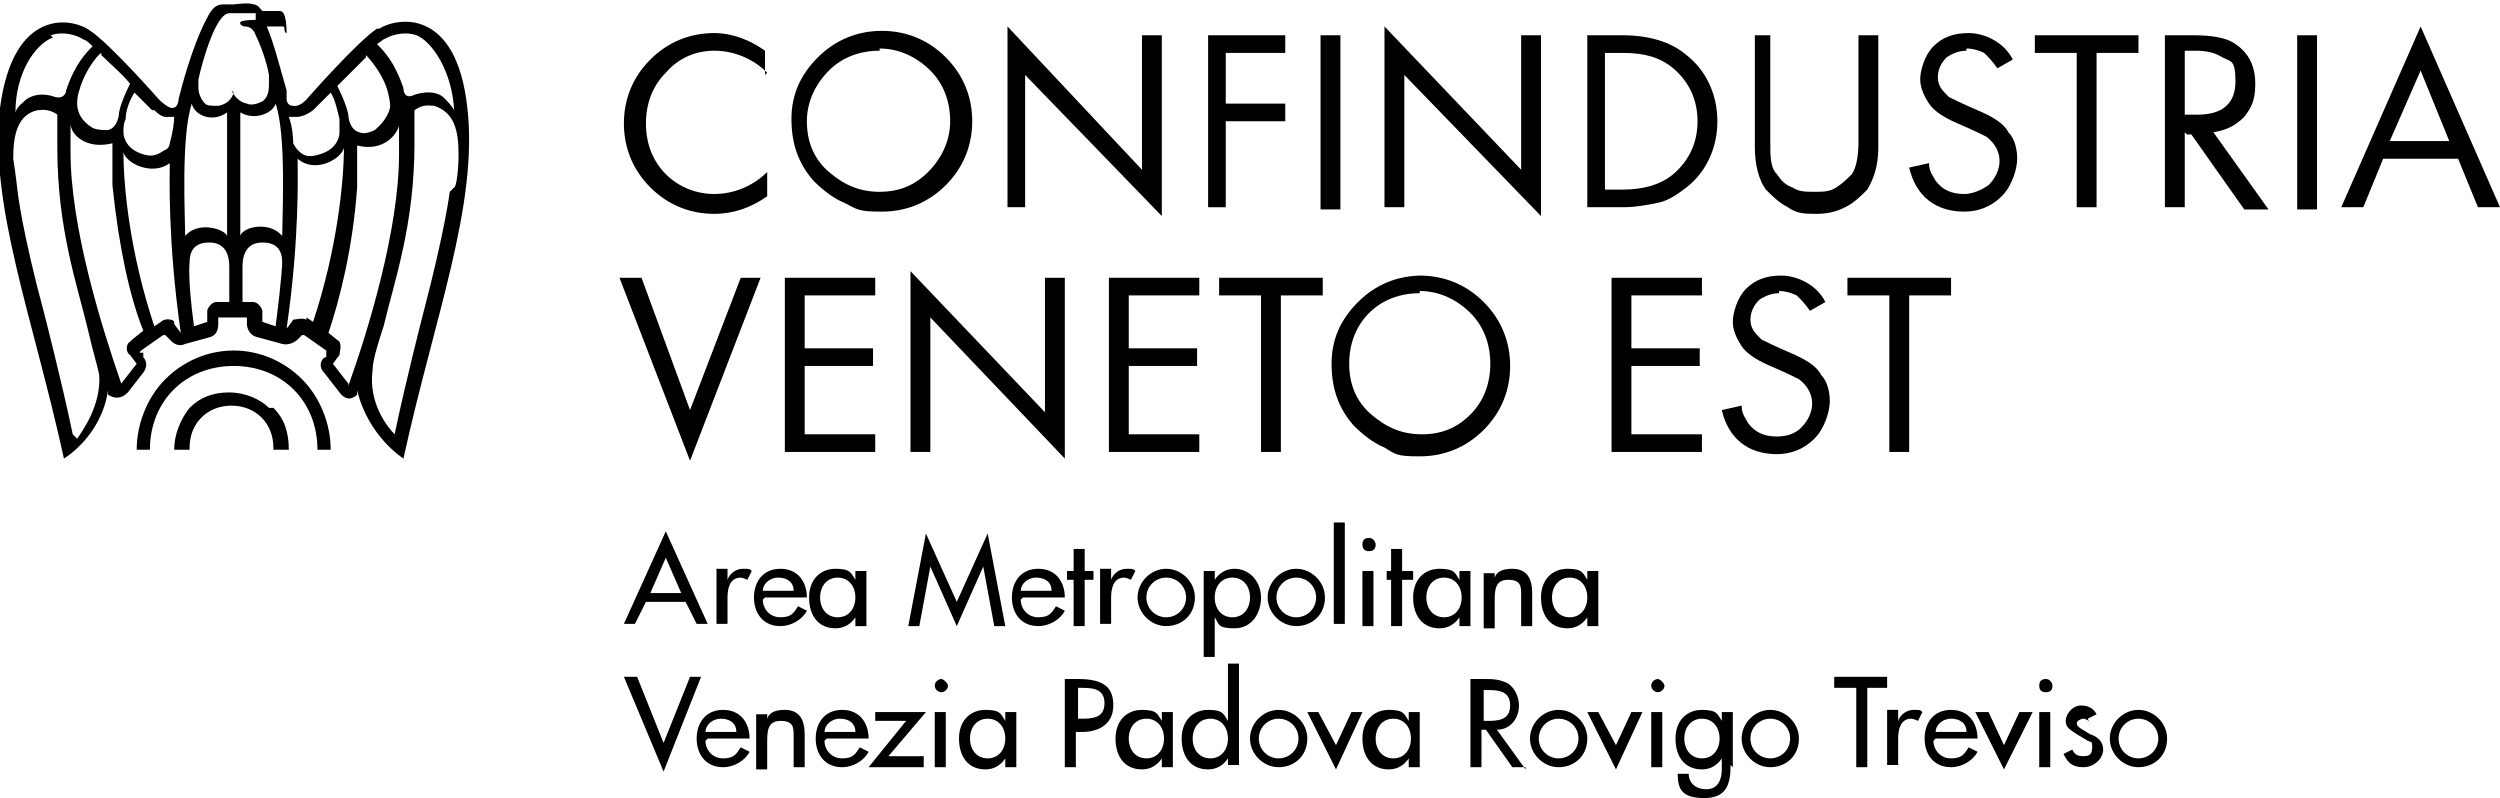 <svg xmlns="http://www.w3.org/2000/svg" id="Livello_1" viewBox="0 0 113.4 36.2"><path d="M17.1,1.3c-.9.6-3.1,3.1-3.1,3.1-.4.5-.7.4-.7.4-.3,0-.3-.3-.3-.3,0-.1,0-.3,0-.4h0c-.4-1.4-.6-2.2-.9-2.9,0,0,.4,0,.6,0,.2,0,.2,0,.2.1,0,0,0,.2.1.2s0,0,0,0c0-.2,0-1-.3-1-.4,0-.8,0-.8,0-.1-.1-.2-.3-.4-.3-.2-.1-.9,0-.9,0,0,0-.3,0-.5,0-.3,0-.5.2-.7.6-.7,1.3-1.2,3.3-1.3,3.7,0,0,0,.4-.3.4,0,0-.2,0-.6-.4,0,0-2.2-2.5-3.1-3.1C3.3.8.6.3,0,4.9c-.5,4.4,1.5,9.5,2.9,15.9,0,0,1.7-1,2-3.1v.2c.3.2.6.2.9-.1l.7-.9c.3-.4,0-.7,0-.7v-.2c-.2,0-.2,0-.1-.1l1-.7s0,0,.1,0l.2.2c0,0,.3.4.7.2l1.1-.3c.4-.1.4-.5.4-.6v-.3s0,0,.1,0h1.2s0,0,0,0v.3c0,0,0,.5.5.6l1.1.3c.4.1.7-.2.7-.2l.2-.2s0,0,.1,0l1,.7s0,0,0,.1v.2c-.2,0-.4.4-.1.7l.7.9c.3.4.6.3.8.1v-.2c.5,2.1,2.1,3.1,2.1,3.1,1.4-6.4,3.4-11.5,2.9-15.9-.5-4.6-3.2-4.1-4-3.6M7,5c.4.4.6.3.7.3,0,0,.2,0,.2,0,0,.5-.2,1.2-.2,1.2,0,0,0,.2-.2.3-.1,0-.4.4-1,.2-.7-.2-.9-.7-.9-1,0-.2,0-.4.1-.6,0-.4.2-.9.4-1.2,0,0,.8.8.8.8M4.6,2.5c.5.5.9.8,1.3,1.3-.1.2-.4.8-.5,1.3,0,.2-.1.7-.5.8-.2,0-.5,0-.7-.1-.5-.3-.7-.7-.7-1.1s.1-.6.1-.6c.2-.8.8-1.6,1-1.7M2.3,1.6c.6-.2,1.2,0,1.5.2.1,0,.3.2.4.3-.3.3-.8.8-1.2,2,0,.1-.1.4-.5.3,0,0-.7-.3-1.3.1-.2.2-.4.3-.5.6,0-1.8.9-3.1,1.7-3.4M3.3,19.7c-.5-2.4-1.3-5.5-1.3-5.5-1-3.7-1.2-5.5-1.2-5.5,0,0-.1-.9-.2-1.5,0-1.1.2-2,1.1-2.2.1,0,.5-.1.9.2,0,0,0,.4,0,.6,0,.3,0,.6,0,.9,0,3.7.9,6.2,1.4,8.3.2.9.4,1.5.5,2,.1,1.4-.8,2.6-1,2.9M5.9,15.5c-.2.1-.2.5,0,.6l.3.4-.7.9c-.9-2.6-2.3-7.1-2.3-10.5,0-.2,0-.3,0-.5,0-.4,0-.6,0-.8,0,.5.7,1.2,1.9.9,0,.1,0,.2,0,.3,0,.4,0,1.2,0,1.6.3,2.9.8,5.1,1.4,6.6l-.5.4ZM7.9,14.6c0-.1-.4-.2-.6,0l-.3.2c-1.1-3.3-1.4-6.3-1.4-7.9.1.5,1.3,1.1,2.1.5,0,.6-.1,3.5.5,7.7,0,0-.3-.4-.3-.4M8.4,10.7c0-.8-.2-4.5.3-6,.1.5.9.9,1.6.4v5.6c-.1-.3-1.3-.7-1.9,0M10.3,13.7h-.5c-.2,0-.4.3-.4.4,0,0,0,.4,0,.5l-.6.2c-.3-2.2-.2-2.9-.2-2.9,0-.7.4-.9.9-.9.3,0,.9.1.9,1.1v1.6ZM10.6,4.2s0,0,0,0,0,0,0,0c0,0-.1.5-.7.6-.3,0-.5,0-.6-.1-.2-.2-.3-.5-.3-.7,0,0,0-.2,0-.4.2-.9.8-3,1.4-3h0c.6,0,1.2,0,1.2,0,0,.1,0,.2,0,.3,0,0,0,0,0,0,0,0-.6,0-.7.1,0,0,0,0,0,.1,0,0,.1.1.2.1.2,0,.4.1.5.4.2.4.5,1.2.6,1.8,0,0,0,.2,0,.4,0,.2,0,.6-.3.8-.2.1-.5.2-.7.1-.5-.1-.7-.6-.7-.6M12.5,14.8l-.6-.2s0-.5,0-.5c0-.1-.2-.4-.4-.4h-.5v-1.6c0-1,.6-1.1.9-1.1.5,0,.9.2.9.9,0,0,0,.6-.3,2.9M12.8,10.7c-.6-.7-1.8-.4-1.9,0v-5.6c.7.4,1.5,0,1.6-.4.5,1.4.3,5.2.3,6M17.4,1.8c.3-.2.9-.4,1.5-.2.7.3,1.6,1.6,1.7,3.4-.1-.2-.3-.4-.5-.6-.5-.4-1.3-.1-1.3-.1-.4.2-.5-.1-.5-.3-.4-1.2-.9-1.7-1.2-2,0,0,.3-.2.4-.3M16.6,2.5c.2.2.8.9,1,1.7,0,0,.1.4.1.6s-.2.7-.7,1.1c-.2.1-.5.2-.7.1-.4-.1-.5-.6-.5-.8-.1-.5-.4-1.1-.5-1.3.4-.4.8-.8,1.3-1.3M13.5,5.3c0,0,.3,0,.7-.3,0,0,.7-.7.8-.8.2.3.3.8.4,1.2,0,.1,0,.4,0,.6,0,.3-.2.8-.9,1-.6.2-.8,0-1-.2-.1-.1-.2-.3-.2-.3s0-.7-.2-1.2c0,0,.1,0,.2,0M13.9,14.5c-.2-.1-.5,0-.6,0,0,0-.2.3-.3.4.6-4.1.5-7.1.5-7.7.8.7,2,0,2.1-.5,0,1.5-.3,4.6-1.4,7.9l-.3-.2ZM15.8,17.4l-.7-.9.3-.4c0-.1.1-.4,0-.6l-.5-.4c.5-1.5,1.1-3.8,1.3-6.6,0-.5,0-1.3,0-1.6s0-.2,0-.3c1.2.3,1.8-.5,1.9-.9,0,.2,0,.4,0,.8,0,.2,0,.3,0,.5,0,3.4-1.4,8-2.3,10.5M20.4,8.7s-.2,1.7-1.2,5.5c0,0-.8,3.1-1.3,5.5-.3-.3-1.2-1.4-1-2.9,0-.4.2-1.1.5-2,.5-2.1,1.4-4.6,1.4-8.3,0-.3,0-.5,0-.9,0-.2,0-.6,0-.6.4-.3.7-.2.9-.2.9.3,1.1,1.1,1.1,2.2,0,.7-.1,1.5-.2,1.5M13.7,17.2c.8.8,1.3,2,1.3,3.2s0,0,0,0h-.6s0,0,0,0c0-2.2-1.6-3.8-3.8-3.8s-3.8,1.6-3.8,3.8,0,0,0,0h-.6s0,0,0,0c0-1.2.5-2.4,1.3-3.2.8-.8,1.9-1.3,3.1-1.3s2.3.5,3.1,1.3M12.4,18.5c.5.5.7,1.1.7,1.9s0,0,0,0h-.7s0,0,0-.1c0-1.1-.8-1.9-1.9-1.9s-1.9.8-1.9,1.9,0,0,0,.1h-.7s0,0,0,0c0-.7.3-1.4.7-1.9.5-.5,1.1-.7,1.8-.7s1.4.3,1.8.7"></path><path d="M34.8,3.3c-.7-.7-1.6-1-2.4-1s-1.6.3-2.2,1c-.6.6-.9,1.4-.9,2.3s.3,1.7.9,2.3c.6.6,1.4.9,2.2.9s1.7-.3,2.4-1v1.1c-.7.5-1.5.8-2.4.8-1.1,0-2.1-.4-2.9-1.2s-1.2-1.8-1.2-2.9.4-2.1,1.2-2.9c.8-.8,1.8-1.2,2.9-1.2.8,0,1.6.3,2.3.8v1.1Z"></path><path d="M40,1.4c1.1,0,2.1.4,2.9,1.2.8.8,1.2,1.8,1.2,2.9s-.4,2.1-1.2,2.9-1.8,1.2-2.9,1.2-1.1-.1-1.7-.4c-.5-.2-1-.6-1.4-1-.7-.8-1-1.7-1-2.8s.4-2,1.2-2.8c.8-.8,1.8-1.2,2.9-1.2M39.9,2.3c-.9,0-1.7.3-2.3.9-.6.6-1,1.4-1,2.3s.3,1.7,1,2.3c.7.6,1.4.9,2.3.9s1.6-.3,2.2-.9c.6-.6,1-1.4,1-2.3s-.3-1.7-.9-2.3c-.6-.6-1.4-1-2.3-1"></path><polygon points="45.7 9.4 45.7 1.2 51.8 7.7 51.8 1.6 52.7 1.6 52.7 9.8 46.5 3.4 46.5 9.4 45.7 9.4"></polygon><polygon points="58.3 2.4 55.6 2.4 55.6 4.7 58.3 4.7 58.3 5.5 55.6 5.5 55.6 9.4 54.8 9.4 54.8 1.6 58.3 1.6 58.3 2.4"></polygon><rect x="59.9" y="1.6" width=".9" height="7.9"></rect><polygon points="62.8 9.4 62.8 1.2 69 7.7 69 1.6 69.9 1.6 69.9 9.8 63.7 3.4 63.7 9.4 62.8 9.4"></polygon><path d="M72,9.4V1.6h1.6c1.2,0,2.2.3,2.9.9.9.7,1.4,1.8,1.4,3s-.5,2.3-1.4,3c-.4.3-.8.6-1.3.7-.5.1-1,.2-1.6.2h-1.6ZM72.8,8.6h.8c.9,0,1.7-.2,2.3-.7.7-.6,1.1-1.4,1.1-2.4s-.4-1.8-1.1-2.4c-.6-.5-1.3-.7-2.3-.7h-.8v6.2Z"></path><path d="M80.3,1.6v4.8c0,.7,0,1.2.3,1.5.2.3.4.5.7.6.3.2.6.2,1,.2s.7,0,1-.2c.3-.2.5-.4.7-.6.2-.3.3-.8.3-1.5V1.6h.9v5.1c0,.8-.2,1.4-.5,1.9-.3.3-.6.6-1,.8-.4.2-.8.3-1.3.3s-.9,0-1.3-.3c-.4-.2-.7-.5-1-.8-.3-.4-.5-1.1-.5-1.9V1.6h.9Z"></path><path d="M89.2,2.3c-.3,0-.6.1-.9.3-.2.2-.4.5-.4.9s.2.6.5.9c.2.1.6.3,1.3.6.7.3,1.2.6,1.4,1,.3.3.4.8.4,1.2s-.2,1.2-.7,1.7c-.5.5-1.1.7-1.7.7-1.3,0-2.2-.7-2.5-2l.9-.2c0,.4.2.6.3.8.3.4.7.6,1.3.6.4,0,.8-.2,1.1-.4.3-.3.5-.7.5-1.1s-.2-.8-.6-1.1c-.2-.1-.6-.3-1.3-.6-.7-.3-1.1-.6-1.3-.9-.2-.3-.4-.7-.4-1.1s.2-1.1.6-1.5c.4-.4.9-.6,1.6-.6s1.6.4,2,1.2l-.7.4c-.2-.3-.4-.5-.6-.7-.2-.1-.5-.2-.8-.2"></path><polygon points="95.1 2.4 95.1 9.4 94.2 9.4 94.2 2.4 92.3 2.4 92.3 1.6 97 1.6 97 2.4 95.1 2.4"></polygon><path d="M99.1,6v3.4h-.9V1.6h1.3c.8,0,1.5.1,1.9.4.6.4.9,1,.9,1.8s-.2,1.1-.5,1.5c-.4.4-.8.6-1.4.7l2.5,3.5h-1.1l-2.4-3.4h-.2ZM99.1,5.2h.6c1.1,0,1.7-.5,1.7-1.5s-.2-.9-.6-1.1c-.3-.2-.7-.3-1.2-.3h-.5v2.8Z"></path><rect x="104.2" y="1.6" width=".9" height="7.9"></rect><path d="M111.5,7.2h-3.4l-.9,2.2h-1l3.6-8.2,3.6,8.2h-1l-.9-2.2ZM111.1,6.4l-1.3-3.2-1.4,3.2h2.7Z"></path><polygon points="29.1 12.6 31.3 18.6 33.6 12.6 34.5 12.6 31.3 20.9 28.1 12.6 29.1 12.6"></polygon><polygon points="39.7 13.4 36.5 13.4 36.5 15.8 39.6 15.8 39.6 16.6 36.5 16.6 36.5 19.7 39.7 19.7 39.7 20.5 35.6 20.5 35.6 12.6 39.7 12.6 39.7 13.4"></polygon><polygon points="41.3 20.5 41.3 12.3 47.4 18.7 47.4 12.6 48.3 12.6 48.3 20.8 42.2 14.4 42.2 20.5 41.3 20.5"></polygon><polygon points="54.4 13.4 51.2 13.4 51.2 15.8 54.3 15.8 54.3 16.6 51.2 16.6 51.2 19.7 54.4 19.7 54.4 20.5 50.3 20.5 50.3 12.6 54.4 12.6 54.4 13.4"></polygon><polygon points="58.1 13.4 58.1 20.5 57.2 20.5 57.2 13.4 55.3 13.4 55.3 12.6 60 12.6 60 13.4 58.1 13.4"></polygon><path d="M64.4,12.5c1.1,0,2.1.4,2.9,1.2.8.8,1.2,1.8,1.2,2.9s-.4,2.1-1.2,2.9-1.8,1.2-2.9,1.2-1.1-.1-1.6-.4c-.5-.2-1-.6-1.4-1-.7-.8-1-1.7-1-2.8s.4-2,1.2-2.8c.8-.8,1.8-1.2,2.9-1.2M64.4,13.3c-.9,0-1.7.3-2.3.9-.6.6-.9,1.4-.9,2.3s.3,1.7,1,2.3c.7.6,1.4.9,2.3.9s1.6-.3,2.2-.9c.6-.6.9-1.4.9-2.3s-.3-1.7-.9-2.3c-.6-.6-1.4-1-2.3-1"></path><polygon points="77.2 13.4 74 13.4 74 15.8 77.1 15.8 77.1 16.6 74 16.6 74 19.7 77.2 19.7 77.2 20.5 73.1 20.5 73.1 12.6 77.2 12.6 77.2 13.4"></polygon><path d="M80.7,13.3c-.3,0-.6.1-.9.3-.2.2-.4.5-.4.9s.2.6.5.9c.2.1.6.3,1.3.6.7.3,1.2.6,1.4,1,.3.3.4.8.4,1.2s-.2,1.2-.7,1.7c-.5.5-1.1.7-1.7.7-1.3,0-2.2-.7-2.5-2l.9-.2c0,.4.2.6.3.8.3.4.7.6,1.3.6.4,0,.8-.1,1.1-.4.3-.3.5-.7.5-1.1s-.2-.8-.6-1.1c-.2-.1-.6-.3-1.3-.6-.7-.3-1.1-.6-1.3-.9-.2-.3-.4-.7-.4-1.1s.2-1.1.6-1.5c.4-.4.9-.6,1.6-.6s1.6.4,2,1.2l-.7.4c-.2-.3-.4-.5-.6-.7-.2-.1-.5-.2-.8-.2"></path><polygon points="86.6 13.4 86.6 20.5 85.7 20.5 85.7 13.4 83.8 13.4 83.8 12.6 88.5 12.6 88.5 13.4 86.6 13.4"></polygon><path d="M29.3,27.3l-.5,1h-.5l1.9-4.2,1.9,4.2h-.5l-.5-1h-1.9ZM30.2,25.3l-.7,1.6h1.4l-.7-1.6Z"></path><path d="M33,26.3h0c.1-.3.4-.5.7-.5s.3,0,.4.1l-.2.4c0,0-.2-.1-.3-.1-.5,0-.6.5-.6.9v1.2h-.5v-2.5h.5v.4Z"></path><path d="M34.6,27.2c0,.4.3.8.8.8s.6-.2.8-.5l.4.2c-.2.4-.7.7-1.2.7-.8,0-1.2-.6-1.2-1.3s.4-1.3,1.2-1.3,1.2.6,1.2,1.3h0c0,0-1.9,0-1.9,0ZM36,26.8c0-.4-.3-.6-.7-.6s-.7.3-.7.6h1.4Z"></path><path d="M39.3,28.4h-.5v-.4h0c-.2.3-.5.5-.9.5-.8,0-1.2-.6-1.2-1.4s.5-1.3,1.2-1.3.7.2.9.5h0v-.4h.5v2.5ZM38.8,27.1c0-.5-.3-.9-.8-.9s-.8.4-.8.9.3.9.8.9.8-.4.8-.9"></path><polygon points="42.2 25.7 42.2 25.7 41.7 28.4 41.2 28.4 42 24.2 43.4 27.3 44.8 24.2 45.6 28.4 45.1 28.4 44.6 25.7 44.6 25.7 43.4 28.4 42.2 25.7"></polygon><path d="M46.3,27.2c0,.4.3.8.8.8s.6-.2.8-.5l.4.2c-.2.4-.7.7-1.2.7-.8,0-1.2-.6-1.2-1.3s.4-1.3,1.2-1.3,1.2.6,1.2,1.3h0c0,0-1.9,0-1.9,0ZM47.7,26.8c0-.4-.3-.6-.7-.6s-.7.3-.7.6h1.4Z"></path><polygon points="49.2 28.4 48.7 28.4 48.7 26.3 48.4 26.3 48.4 25.9 48.7 25.9 48.7 24.9 49.2 24.9 49.2 25.9 49.6 25.9 49.6 26.3 49.2 26.3 49.2 28.4"></polygon><path d="M50.4,26.3h0c.1-.3.4-.5.7-.5s.3,0,.4.1l-.2.4c0,0-.2-.1-.3-.1-.5,0-.6.5-.6.9v1.2h-.5v-2.5h.5v.4Z"></path><path d="M54.2,27.1c0,.8-.6,1.3-1.3,1.3s-1.3-.6-1.3-1.3.6-1.3,1.3-1.3,1.3.6,1.3,1.3M52,27.1c0,.5.4.9.9.9s.9-.4.9-.9-.4-.9-.9-.9-.9.4-.9.9"></path><path d="M55.1,26.3h0c.2-.3.5-.5.9-.5.7,0,1.2.6,1.2,1.3s-.4,1.4-1.2,1.4-.7-.2-.9-.5h0v1.8h-.5v-3.9h.5v.4ZM56.7,27.1c0-.5-.3-.9-.8-.9s-.8.4-.8.9.3.9.8.9.8-.4.8-.9"></path><path d="M60.1,27.1c0,.8-.6,1.3-1.3,1.3s-1.3-.6-1.3-1.3.6-1.3,1.3-1.3,1.3.6,1.3,1.3M57.9,27.1c0,.5.4.9.9.9s.9-.4.9-.9-.4-.9-.9-.9-.9.4-.9.9"></path><rect x="60.5" y="23.7" width=".5" height="4.6"></rect><path d="M62.4,24.7c0,.2-.1.3-.3.3s-.3-.1-.3-.3.1-.3.3-.3.3.2.3.3M62.3,28.4h-.5v-2.5h.5v2.5Z"></path><polygon points="63.6 28.4 63.1 28.4 63.1 26.3 62.9 26.3 62.9 25.9 63.1 25.9 63.1 24.9 63.6 24.9 63.6 25.9 64.1 25.9 64.1 26.3 63.6 26.3 63.6 28.4"></polygon><path d="M66.7,28.4h-.5v-.4h0c-.2.3-.5.5-.9.5-.8,0-1.2-.6-1.2-1.4s.5-1.3,1.2-1.3.7.2.9.5h0v-.4h.5v2.5ZM66.3,27.1c0-.5-.3-.9-.8-.9s-.8.4-.8.9.3.9.8.9.8-.4.8-.9"></path><path d="M67.8,26.2h0c.1-.3.4-.4.8-.4.7,0,.9.5.9,1.1v1.5h-.5v-1.4c0-.4,0-.7-.6-.7s-.6.5-.6,1v1.2h-.5v-2.5h.5v.3Z"></path><path d="M72.5,28.4h-.5v-.4h0c-.2.3-.5.5-.9.5-.8,0-1.2-.6-1.2-1.4s.5-1.3,1.2-1.3.7.2.9.5h0v-.4h.5v2.5ZM72,27.1c0-.5-.3-.9-.8-.9s-.8.4-.8.9.3.9.8.9.8-.4.8-.9"></path><polygon points="30.1 33.7 31.3 30.7 31.8 30.7 30.1 35 28.3 30.7 28.9 30.7 30.1 33.7"></polygon><path d="M32,33.6c0,.4.3.8.8.8s.6-.2.8-.5l.4.2c-.2.4-.7.7-1.2.7-.8,0-1.2-.6-1.2-1.3s.4-1.3,1.2-1.3,1.2.6,1.2,1.3h0c0,0-1.9,0-1.9,0ZM33.4,33.2c0-.4-.3-.6-.7-.6s-.7.3-.7.6h1.4Z"></path><path d="M34.8,32.6h0c.1-.3.4-.4.8-.4.7,0,.9.5.9,1.1v1.5h-.5v-1.4c0-.4,0-.7-.6-.7s-.6.5-.6,1v1.2h-.5v-2.5h.5v.3Z"></path><path d="M37.4,33.6c0,.4.3.8.8.8s.6-.2.8-.5l.4.2c-.2.4-.7.7-1.2.7-.8,0-1.2-.6-1.2-1.3s.4-1.3,1.2-1.3,1.2.6,1.2,1.3h0c0,0-1.9,0-1.9,0ZM38.8,33.2c0-.4-.3-.6-.7-.6s-.7.3-.7.6h1.4Z"></path><polygon points="41.9 34.3 41.9 34.8 39.4 34.8 41.1 32.7 39.7 32.7 39.7 32.3 42 32.3 40.3 34.3 41.9 34.3"></polygon><path d="M43,31.1c0,.2-.2.3-.3.3s-.3-.1-.3-.3.2-.3.3-.3.3.2.3.3M42.9,34.8h-.5v-2.5h.5v2.5Z"></path><path d="M46.1,34.8h-.5v-.4h0c-.2.3-.5.5-.9.5-.8,0-1.2-.6-1.2-1.4s.5-1.3,1.2-1.3.7.2.9.5h0v-.4h.5v2.5ZM45.6,33.5c0-.5-.3-.9-.8-.9s-.8.4-.8.9.3.9.8.9.8-.4.8-.9"></path><path d="M48.8,34.8h-.5v-4h.6c1.2,0,1.6.4,1.6,1.2s-.6,1.2-1.4,1.2h-.3v1.7ZM48.8,32.6h.2c.5,0,1.1,0,1.1-.7s-.6-.7-1.1-.7h-.1v1.4Z"></path><path d="M53.2,34.8h-.5v-.4h0c-.2.3-.5.5-.9.5-.8,0-1.2-.6-1.2-1.4s.5-1.3,1.2-1.3.7.2.9.5h0v-.4h.5v2.5ZM52.8,33.5c0-.5-.3-.9-.8-.9s-.8.4-.8.9.3.9.8.9.8-.4.8-.9"></path><path d="M55.7,34.4h0c-.2.3-.5.5-.9.5-.8,0-1.2-.6-1.2-1.4s.5-1.3,1.2-1.3.7.2.9.5h0v-2.6h.5v4.6h-.5v-.4ZM55.7,33.5c0-.5-.3-.9-.8-.9s-.8.4-.8.9.3.9.8.9.8-.4.8-.9"></path><path d="M59.3,33.5c0,.8-.6,1.3-1.3,1.3s-1.3-.6-1.3-1.3.6-1.3,1.3-1.3,1.3.6,1.3,1.3M57.1,33.5c0,.5.4.9.9.9s.9-.4.9-.9-.4-.9-.9-.9-.9.4-.9.9"></path><polygon points="60.6 33.8 61.3 32.3 61.8 32.3 60.6 34.9 59.3 32.3 59.8 32.3 60.6 33.8"></polygon><path d="M64.4,34.8h-.5v-.4h0c-.2.3-.5.5-.9.5-.8,0-1.2-.6-1.2-1.4s.5-1.3,1.2-1.3.7.2.9.5h0v-.4h.5v2.5ZM64,33.5c0-.5-.3-.9-.8-.9s-.8.4-.8.9.3.9.8.9.8-.4.8-.9"></path><path d="M69.2,34.8h-.6l-1.2-1.7h-.2v1.7h-.5v-4h.6c.4,0,.7,0,1.1.2.3.2.5.6.5,1,0,.6-.4,1.1-1,1.1l1.3,1.8ZM67.2,32.7h.2c.5,0,1.1,0,1.1-.7s-.6-.7-1.1-.7h-.1v1.5Z"></path><path d="M72,33.5c0,.8-.6,1.3-1.3,1.3s-1.3-.6-1.3-1.3.6-1.3,1.3-1.3,1.3.6,1.3,1.3M69.8,33.5c0,.5.4.9.9.9s.9-.4.9-.9-.4-.9-.9-.9-.9.4-.9.9"></path><polygon points="73.3 33.8 74 32.3 74.5 32.3 73.3 34.9 72 32.3 72.5 32.3 73.3 33.8"></polygon><path d="M75.5,31.1c0,.2-.2.3-.3.3s-.3-.1-.3-.3.2-.3.3-.3.3.2.3.3M75.4,34.8h-.5v-2.5h.5v2.5Z"></path><path d="M78.5,34.7c0,.9-.2,1.5-1.2,1.5s-1.2-.4-1.2-1.1h.5c0,.4.3.7.8.7s.7-.4.7-.9v-.5h0c-.2.3-.5.5-.9.5-.8,0-1.2-.6-1.2-1.4s.5-1.3,1.2-1.3.7.2.9.5h0v-.4h.5v2.5ZM78,33.5c0-.5-.3-.9-.8-.9s-.8.4-.8.9.3.9.8.9.8-.4.8-.9"></path><path d="M81.6,33.5c0,.8-.6,1.3-1.3,1.3s-1.3-.6-1.3-1.3.6-1.3,1.3-1.3,1.3.6,1.3,1.3M79.4,33.5c0,.5.4.9.9.9s.9-.4.9-.9-.4-.9-.9-.9-.9.4-.9.9"></path><polygon points="84.7 34.8 84.2 34.8 84.2 31.2 83.2 31.2 83.2 30.7 85.6 30.7 85.6 31.2 84.7 31.2 84.7 34.8"></polygon><path d="M86.1,32.7h0c.1-.3.4-.5.7-.5s.3,0,.4.1l-.2.4c0,0-.2-.1-.3-.1-.5,0-.6.5-.6.9v1.2h-.5v-2.5h.5v.4Z"></path><path d="M87.7,33.6c0,.4.3.8.8.8s.6-.2.8-.5l.4.2c-.2.4-.7.7-1.2.7-.8,0-1.2-.6-1.2-1.3s.4-1.3,1.2-1.3,1.2.6,1.2,1.3h0c0,0-1.9,0-1.9,0ZM89.2,33.2c0-.4-.3-.6-.7-.6s-.7.3-.7.6h1.4Z"></path><polygon points="90.9 33.8 91.6 32.3 92.2 32.3 90.9 34.9 89.6 32.3 90.2 32.3 90.9 33.8"></polygon><path d="M93.1,31.1c0,.2-.1.3-.3.3s-.3-.1-.3-.3.1-.3.3-.3.3.2.3.3M93,34.8h-.5v-2.5h.5v2.5Z"></path><path d="M94.8,32.8c0-.1-.2-.2-.3-.2s-.3.1-.3.2c0,.2.3.3.6.5.3.1.6.3.6.7s-.4.8-.9.8-.7-.2-.9-.6l.4-.2c.1.2.2.3.5.3s.4-.1.4-.4,0-.2-.2-.3l-.5-.3c-.3-.2-.5-.3-.5-.6s.3-.7.7-.7.6.2.7.4l-.4.2Z"></path><path d="M98.3,33.5c0,.8-.6,1.3-1.3,1.3s-1.3-.6-1.3-1.3.6-1.3,1.3-1.3,1.3.6,1.3,1.3M96.1,33.5c0,.5.4.9.9.9s.9-.4.9-.9-.4-.9-.9-.9-.9.4-.9.9"></path></svg>